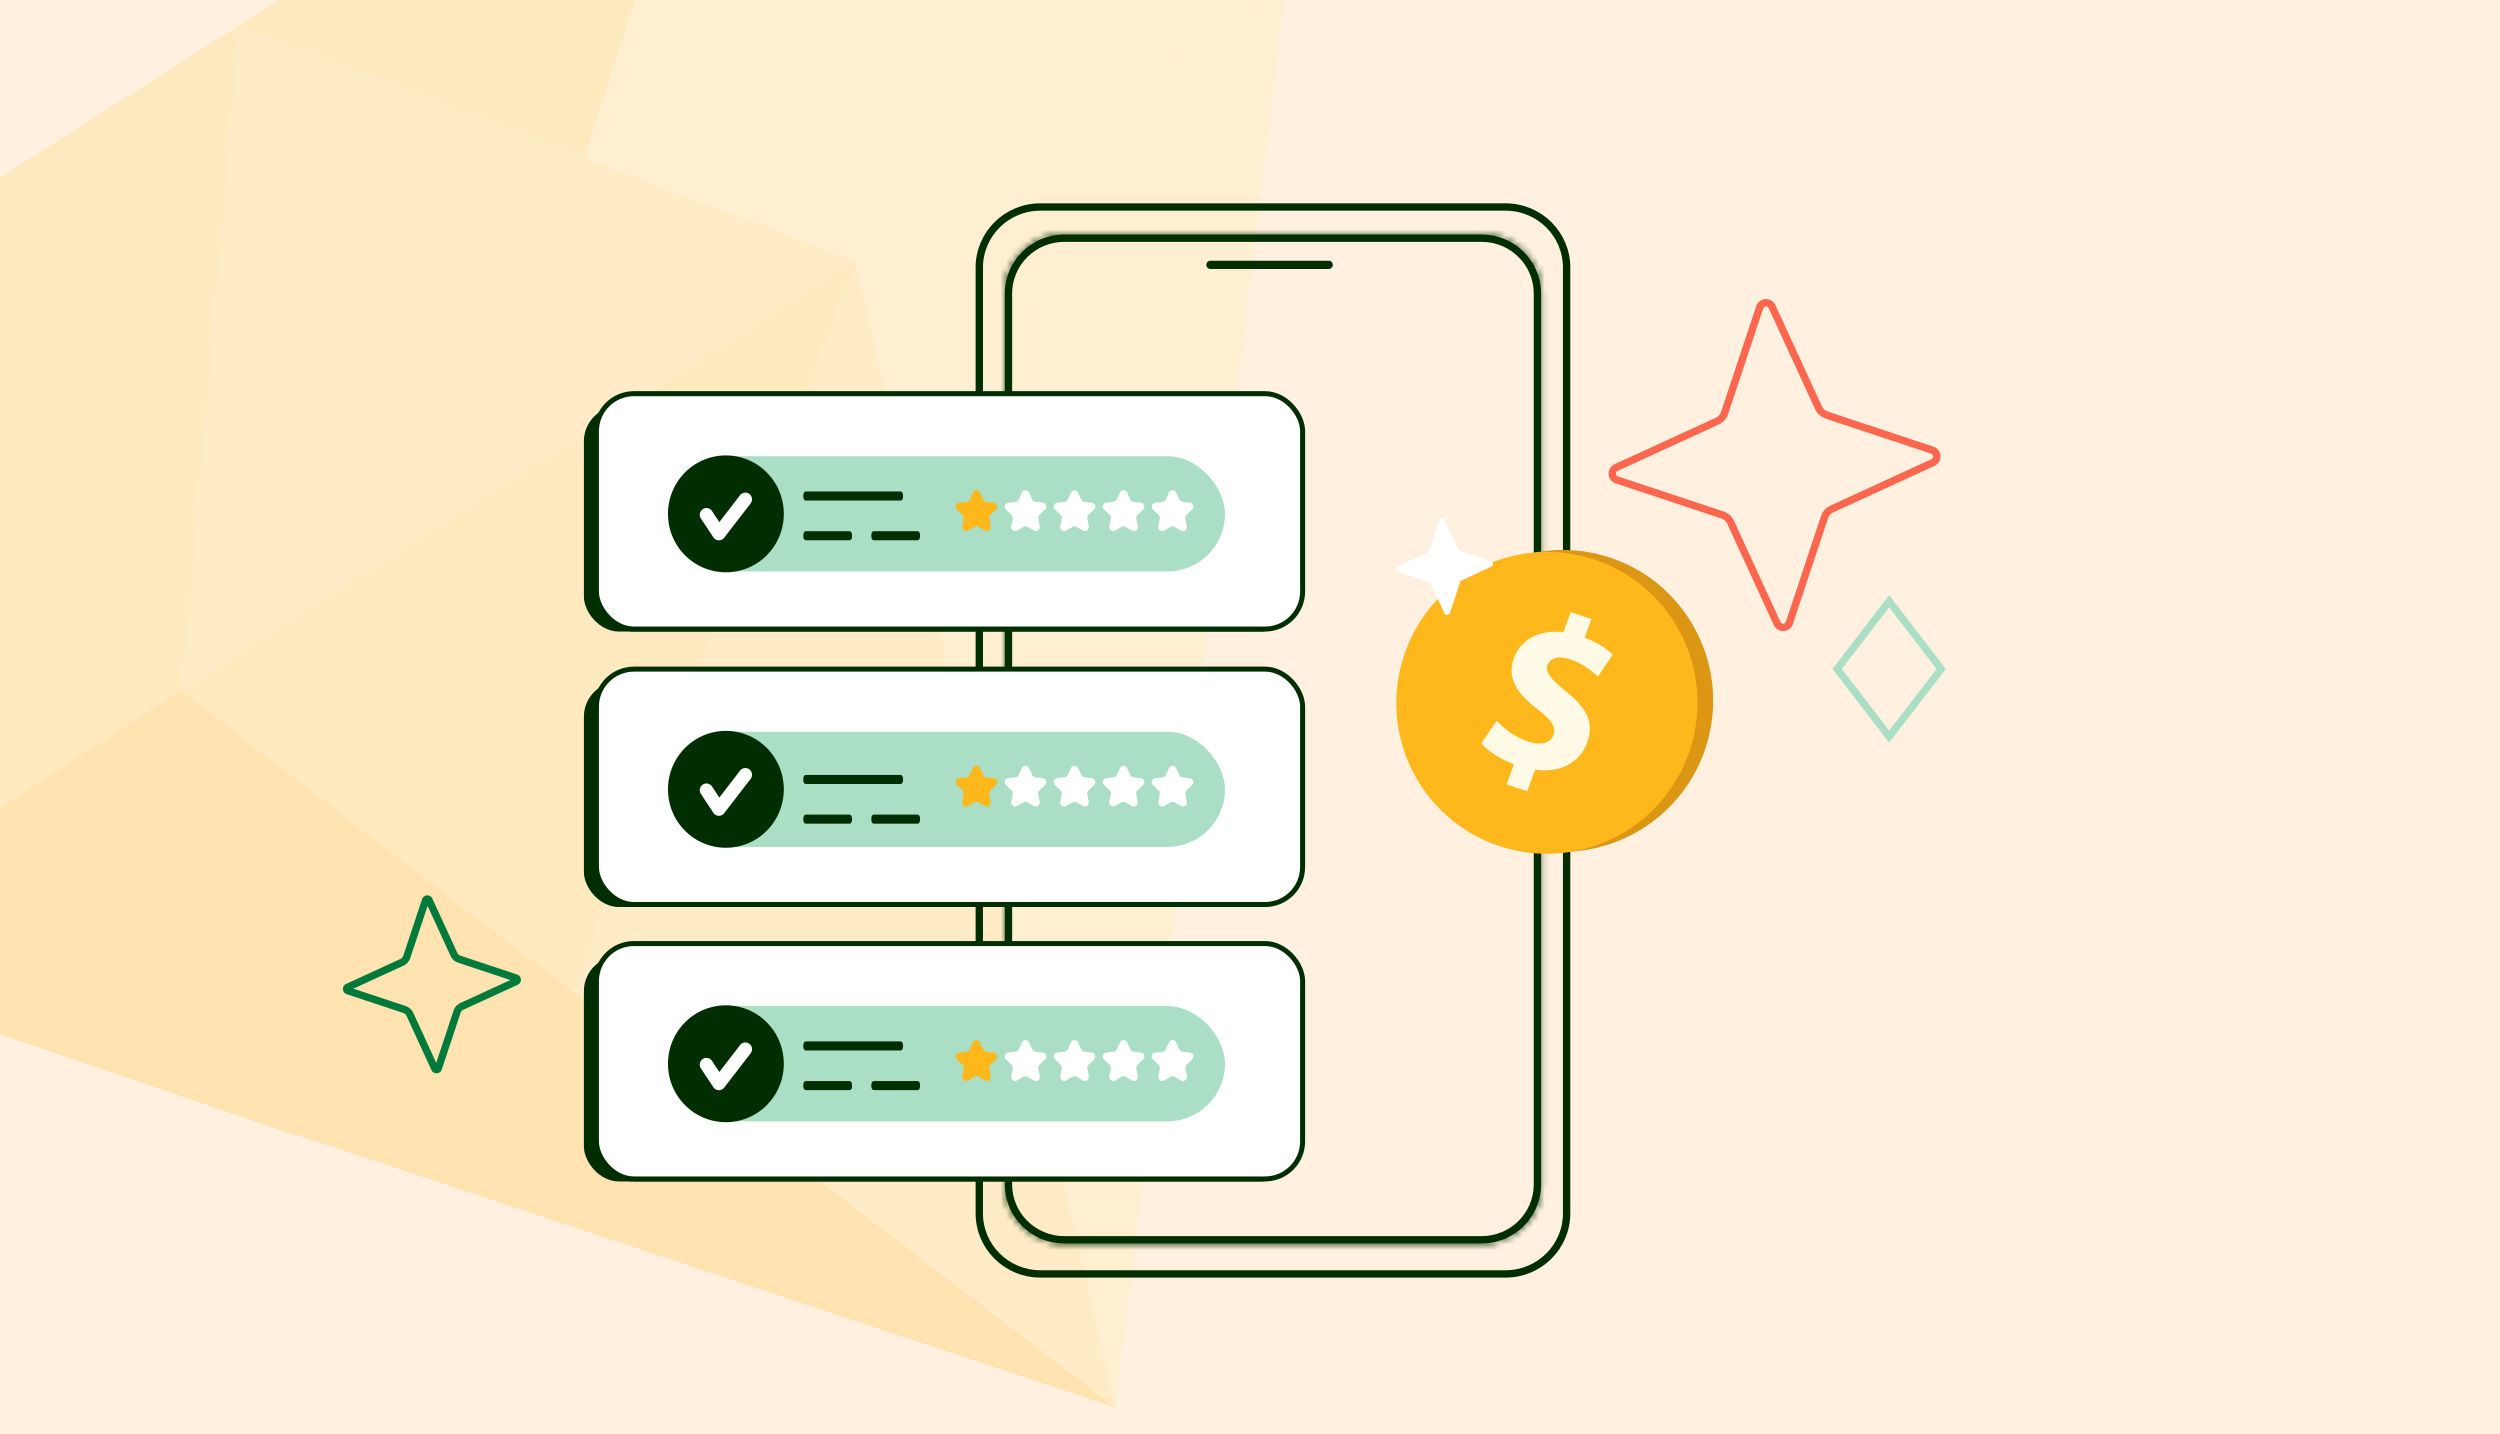 <svg width="441" height="253" fill="none" xmlns="http://www.w3.org/2000/svg"><rect width="100%" height="100%" fill="#808080" stroke="none"/><g clip-path="url(#a)"><path fill="#FFF0DF" d="M0 0H441V253H0z"/><g opacity=".24"><path d="M31.927 121.786l41.04 31.57-20.945 46.883-92.434-31.596 72.339-46.857z" fill="#FFB81C"/><path d="M128.023-49.98l-24.911 77.842-60.989-23.33 85.9-54.512z" fill="#FFCF54"/><path d="M150.977 46.115l-119.19 75.703L42.121 4.532l108.855 41.583z" fill="#FFDD76"/><path d="M196.853 248.329L51.987 200.102l20.977-46.746 123.889 94.973z" fill="#FFB81C"/><path d="M196.683 248.223l-95.932-73.627 50.225-128.481 45.707 202.108z" fill="#FFDD76"/><path d="M150.98 46.114l75.7-48.06-29.962 250.306L150.98 46.114z" fill="#FFEBA4"/><path d="M150.979 46.115l-50.194 128.619-68.858-52.948 119.052-75.671z" fill="#FFCF54"/><path d="M226.817-1.977l-75.838 48.092-47.866-18.253 24.805-77.672 98.899 47.833z" fill="#FFEBA4"/><path d="M-44.71 59.776l86.826-55.24-10.19 117.25-72.309 46.995-4.327-109.005z" fill="#FFCF54"/></g><g clip-path="url(#b)"><path d="M183.512 36.516h82.074c5.946 0 10.764 4.785 10.764 10.668v166.868c0 5.882-4.818 10.668-10.764 10.668h-82.074c-5.946 0-10.764-4.786-10.764-10.668V47.184c0-5.883 4.818-10.668 10.764-10.668z" stroke="#002E00" stroke-width="1.3"/><path d="M187.749 42.01h73.597c5.45 0 9.858 4.378 9.858 9.768v157.159c0 5.39-4.408 9.769-9.858 9.769h-73.597c-5.449 0-9.857-4.379-9.857-9.769V51.777c0-5.389 4.408-9.767 9.857-9.767z" stroke="#002E00" stroke-width="1.3"/><mask id="c" fill="#fff"><path d="M261.346 219.584h-73.599c-5.92 0-10.737-4.777-10.737-10.647V51.775c0-5.87 4.817-10.646 10.737-10.646h73.599c5.92 0 10.738 4.776 10.738 10.647v157.161c0 5.87-4.818 10.647-10.738 10.647zM187.749 41.588c-5.667 0-10.277 4.57-10.277 10.19V208.94c0 5.619 4.61 10.19 10.277 10.19h73.599c5.667 0 10.277-4.571 10.277-10.19V51.775c0-5.618-4.61-10.19-10.277-10.19h-73.599v.003z"/></mask><path d="M187.749 41.588v1.3h1.3v-1.3h-1.3zm0-.002v-1.3h-1.3v1.3h1.3zm73.597 176.698h-73.599v2.6h73.599v-2.6zm-73.599 0c-5.213 0-9.437-4.205-9.437-9.347h-2.6c0 6.599 5.409 11.947 12.037 11.947v-2.6zm-9.437-9.347V51.775h-2.6v157.162h2.6zm0-157.162c0-5.141 4.224-9.346 9.437-9.346v-2.6c-6.628 0-12.037 5.348-12.037 11.947h2.6zm9.437-9.346h73.599v-2.6h-73.599v2.6zm73.599 0c5.213 0 9.438 4.205 9.438 9.346h2.6c0-6.598-5.41-11.946-12.038-11.946v2.6zm9.438 9.346v157.162h2.6V51.775h-2.6zm0 157.162c0 5.142-4.225 9.347-9.438 9.347v2.6c6.628 0 12.038-5.348 12.038-11.947h-2.6zm-83.035-168.65c-6.374 0-11.577 5.143-11.577 11.49h2.6c0-4.89 4.018-8.89 8.977-8.89v-2.6zm-11.577 11.49V208.94h2.6V51.778h-2.6zm0 157.163c0 6.347 5.203 11.49 11.577 11.49v-2.6c-4.959 0-8.977-4-8.977-8.89h-2.6zm11.577 11.49h73.599v-2.6h-73.599v2.6zm73.599 0c6.375 0 11.577-5.143 11.577-11.49h-2.6c0 4.89-4.017 8.89-8.977 8.89v2.6zm11.577-11.49V51.775h-2.6V208.94h2.6zm0-157.165c0-6.347-5.202-11.49-11.577-11.49v2.6c4.96 0 8.977 4 8.977 8.89h2.6zm-11.577-11.49h-73.599v2.6h73.599v-2.6zm-74.899 1.3v.003h2.6v-.002h-2.6z" fill="#002E00" mask="url(#c)"/><path d="M213.531 47.199h20.848a.48.48 0 00.481-.479.48.48 0 00-.481-.478h-20.848a.48.48 0 00-.481.478.48.48 0 00.481.479z" fill="#002E00" stroke="#002E00" stroke-width=".5"/></g><path d="M268.277 149.217c14.094 4.054 28.815-4.115 32.879-18.245 4.065-14.131-4.066-28.872-18.161-32.926-14.094-4.054-28.815 4.114-32.879 18.245-4.065 14.13 4.066 28.872 18.161 32.926z" fill="#DB9614"/><path d="M265.52 149.569c14.095 4.054 28.815-4.115 32.88-18.245 4.064-14.131-4.067-28.872-18.161-32.926-14.095-4.054-28.815 4.114-32.88 18.245-4.064 14.13 4.067 28.872 18.161 32.926z" fill="#FFB81C"/><path d="M265.748 138.372l1.298-3.546c-2.457-.936-4.634-2.407-5.752-3.694l2.716-3.998c1.252 1.374 3.166 2.883 5.589 3.683 2.126.7 3.878.359 4.426-1.133.518-1.417-.346-2.707-2.764-4.55-3.498-2.657-5.537-5.423-4.213-9.042 1.201-3.283 4.454-5.096 8.73-4.565l1.297-3.546 3.653 1.205-1.202 3.283c2.457.936 3.943 2.012 4.956 3.014l-2.623 3.861c-.819-.73-2.22-2.155-4.906-3.04-2.423-.798-3.587-.014-3.971 1.031-.45 1.232.568 2.446 3.301 4.684 3.864 3.031 4.902 5.672 3.674 9.031-1.216 3.322-4.6 5.383-9.162 4.716l-1.392 3.806-3.653-1.205-.002.005z" fill="#FFFAE5"/><path d="M257.569 97.179l5.437 1.806a.533.533 0 01.054.989l-5.206 2.391a.536.536 0 00-.283.316l-1.806 5.437a.534.534 0 01-.99.055l-2.391-5.206a.538.538 0 00-.316-.284l-5.437-1.806a.533.533 0 01-.054-.989l5.206-2.391a.537.537 0 00.283-.316l1.806-5.437a.533.533 0 01.989-.055l2.392 5.206a.533.533 0 00.316.284z" fill="#fff"/><path fill-rule="evenodd" clip-rule="evenodd" d="M322.027 73.84a3.138 3.138 0 01-1.844-1.659l-.001-.003-8.181-17.81-.001-.002a.524.524 0 00-.973.05l-6.186 18.623a3.137 3.137 0 01-1.66 1.843l-.003.002-17.81 8.18-.002.001a.525.525 0 00.051.974l18.622 6.186c.81.277 1.485.87 1.844 1.66l.001.002 8.181 17.81.001.002a.524.524 0 00.973-.05l6.186-18.623a3.139 3.139 0 011.659-1.843l.004-.002 17.809-8.18.003-.001a.525.525 0 00-.05-.973m0 0l-18.623-6.186 18.623 6.186zm.41-1.234c1.559.519 1.691 2.686.186 3.387l-17.821 8.185a1.836 1.836 0 00-.97 1.083l-6.182 18.611c-.519 1.56-2.687 1.692-3.387.187L304.7 92.424a1.836 1.836 0 00-1.082-.97l-18.612-6.182c-1.56-.519-1.692-2.686-.186-3.386l17.821-8.186c.452-.205.804-.597.97-1.083l6.182-18.61c.519-1.56 2.686-1.693 3.387-.187l8.186 17.821c.204.452.597.804 1.082.97l18.612 6.182z" fill="#FF664E"/><path fill-rule="evenodd" clip-rule="evenodd" d="M333.253 105l-10.004 12.997L333.244 131l10.005-12.997L333.253 105zm-.001 2.132l-8.363 10.865 8.356 10.871 8.363-10.865-8.356-10.871z" fill="#AADEC5"/><rect x="103" y="71.65" width="125.456" height="39.757" rx="6.184" fill="#002E00"/><rect x="103" y="120.243" width="125.456" height="39.757" rx="6.184" fill="#002E00"/><rect x="103" y="168.65" width="125.456" height="39.757" rx="6.184" fill="#002E00"/><rect x="105.209" y="69.442" width="124.573" height="41.524" rx="6.626" fill="#FEFFFE" stroke="#002E00" stroke-width=".883"/><rect x="105.209" y="118.034" width="124.573" height="41.524" rx="6.626" fill="#FEFFFE" stroke="#002E00" stroke-width=".883"/><rect x="105.209" y="166.442" width="124.573" height="41.524" rx="6.626" fill="#FEFFFE" stroke="#002E00" stroke-width=".883"/><rect x="118.903" y="80.486" width="97.184" height="20.32" rx="10.16" fill="#AADEC5"/><rect x="118.903" y="129.078" width="97.184" height="20.32" rx="10.16" fill="#AADEC5"/><rect x="118.903" y="177.485" width="97.184" height="20.32" rx="10.16" fill="#AADEC5"/><path d="M171.613 86.892a.7.7 0 011.277 0l.547 1.216c.101.222.31.376.552.407l1.326.165a.7.7 0 01.398 1.2l-1.007.965a.698.698 0 00-.203.636l.26 1.368a.7.7 0 01-1.036.738l-1.127-.647a.7.7 0 00-.697 0l-1.127.647a.7.7 0 01-1.036-.738l.26-1.368a.7.7 0 00-.203-.636l-1.007-.965a.7.7 0 01.398-1.2l1.326-.165a.7.7 0 00.551-.407l.548-1.216z" fill="#FFB81C"/><path d="M188.908 86.892a.7.7 0 011.276 0l.548 1.216a.7.7 0 00.551.407l1.327.165a.7.7 0 01.397 1.2l-1.007.965a.7.7 0 00-.203.636l.26 1.368a.7.7 0 01-1.036.738l-1.127-.647a.7.7 0 00-.696 0l-1.127.647a.7.7 0 01-1.036-.738l.26-1.368a.701.701 0 00-.204-.636l-1.006-.965a.7.7 0 01.397-1.2l1.326-.165a.7.7 0 00.552-.407l.548-1.216zM180.26 86.892a.7.7 0 011.277 0l.548 1.216a.7.7 0 00.551.407l1.326.165a.7.7 0 01.398 1.2l-1.007.965a.7.7 0 00-.203.636l.26 1.368a.7.7 0 01-1.036.738l-1.127-.647a.7.7 0 00-.697 0l-1.127.647a.7.7 0 01-1.036-.738l.26-1.368a.698.698 0 00-.203-.636l-1.007-.965a.7.7 0 01.398-1.2l1.326-.165a.702.702 0 00.552-.407l.547-1.216zM197.555 86.892a.7.7 0 011.276 0l.548 1.216a.7.7 0 00.552.407l1.326.165a.7.7 0 01.397 1.2l-1.006.965a.701.701 0 00-.204.636l.26 1.368a.7.7 0 01-1.035.738l-1.128-.647a.7.7 0 00-.696 0l-1.127.647a.7.7 0 01-1.036-.738l.26-1.368a.7.7 0 00-.203-.636l-1.007-.965a.7.7 0 01.398-1.2l1.326-.165a.7.7 0 00.551-.407l.548-1.216zM206.203 86.892a.7.7 0 011.276 0l.548 1.216a.7.7 0 00.551.407l1.327.165a.7.7 0 01.397 1.2l-1.007.965a.7.7 0 00-.203.636l.26 1.368a.7.7 0 01-1.036.738l-1.127-.647a.7.7 0 00-.696 0l-1.127.647a.7.7 0 01-1.036-.738l.26-1.368a.701.701 0 00-.204-.636l-1.006-.965a.7.7 0 01.397-1.2l1.326-.165a.7.7 0 00.552-.407l.548-1.216z" fill="#FEFFFE"/><path d="M171.613 135.484a.7.7 0 011.277 0l.547 1.216a.7.7 0 00.552.407l1.326.166a.7.7 0 01.398 1.2l-1.007.964a.7.7 0 00-.203.637l.26 1.367a.7.7 0 01-1.036.738l-1.127-.646a.7.7 0 00-.697 0l-1.127.646a.7.7 0 01-1.036-.738l.26-1.367a.702.702 0 00-.203-.637l-1.007-.964a.7.7 0 01.398-1.2l1.326-.166a.698.698 0 00.551-.407l.548-1.216z" fill="#FFB81C"/><path d="M188.908 135.484a.7.7 0 011.276 0l.548 1.216c.1.223.309.377.551.407l1.327.166a.7.7 0 01.397 1.2l-1.007.964a.702.702 0 00-.203.637l.26 1.367a.7.7 0 01-1.036.738l-1.127-.646a.698.698 0 00-.696 0l-1.127.646a.7.7 0 01-1.036-.738l.26-1.367a.703.703 0 00-.204-.637l-1.006-.964a.7.7 0 01.397-1.2l1.326-.166a.698.698 0 00.552-.407l.548-1.216zM180.26 135.484a.7.7 0 011.277 0l.548 1.216c.1.223.309.377.551.407l1.326.166a.7.7 0 01.398 1.2l-1.007.964a.702.702 0 00-.203.637l.26 1.367a.7.7 0 01-1.036.738l-1.127-.646a.7.7 0 00-.697 0l-1.127.646a.7.7 0 01-1.036-.738l.26-1.367a.7.7 0 00-.203-.637l-1.007-.964a.7.7 0 01.398-1.2l1.326-.166a.7.7 0 00.552-.407l.547-1.216zM197.555 135.484a.7.7 0 011.276 0l.548 1.216c.1.223.309.377.552.407l1.326.166a.7.7 0 01.397 1.2l-1.006.964a.703.703 0 00-.204.637l.26 1.367a.7.7 0 01-1.035.738l-1.128-.646a.698.698 0 00-.696 0l-1.127.646a.7.7 0 01-1.036-.738l.26-1.367a.702.702 0 00-.203-.637l-1.007-.964a.7.7 0 01.398-1.2l1.326-.166a.698.698 0 00.551-.407l.548-1.216zM206.203 135.484a.7.7 0 011.276 0l.548 1.216c.1.223.309.377.551.407l1.327.166a.7.7 0 01.397 1.2l-1.007.964a.702.702 0 00-.203.637l.26 1.367a.7.7 0 01-1.036.738l-1.127-.646a.698.698 0 00-.696 0l-1.127.646a.7.7 0 01-1.036-.738l.26-1.367a.703.703 0 00-.204-.637l-1.006-.964a.7.7 0 01.397-1.2l1.326-.166a.698.698 0 00.552-.407l.548-1.216z" fill="#FEFFFE"/><path d="M171.613 183.892a.7.7 0 011.277 0l.547 1.216c.101.222.31.377.552.407l1.326.165a.701.701 0 01.398 1.201l-1.007.964a.698.698 0 00-.203.636l.26 1.368a.7.7 0 01-1.036.738l-1.127-.647a.704.704 0 00-.697 0l-1.127.647a.7.7 0 01-1.036-.738l.26-1.368a.7.7 0 00-.203-.636l-1.007-.964a.701.701 0 01.398-1.201l1.326-.165a.7.7 0 00.551-.407l.548-1.216z" fill="#FFB81C"/><path d="M188.908 183.892a.7.7 0 011.276 0l.548 1.216a.7.7 0 00.551.407l1.327.165a.7.7 0 01.397 1.201l-1.007.964a.7.7 0 00-.203.636l.26 1.368a.7.7 0 01-1.036.738l-1.127-.647a.703.703 0 00-.696 0l-1.127.647a.7.7 0 01-1.036-.738l.26-1.368a.7.7 0 00-.204-.636l-1.006-.964a.7.7 0 01.397-1.201l1.326-.165a.7.7 0 00.552-.407l.548-1.216zM180.26 183.892a.7.7 0 011.277 0l.548 1.216a.7.7 0 00.551.407l1.326.165a.701.701 0 01.398 1.201l-1.007.964a.7.7 0 00-.203.636l.26 1.368a.7.7 0 01-1.036.738l-1.127-.647a.704.704 0 00-.697 0l-1.127.647a.7.7 0 01-1.036-.738l.26-1.368a.698.698 0 00-.203-.636l-1.007-.964a.701.701 0 01.398-1.201l1.326-.165a.703.703 0 00.552-.407l.547-1.216zM197.555 183.892a.7.7 0 011.276 0l.548 1.216a.7.7 0 00.552.407l1.326.165a.7.7 0 01.397 1.201l-1.006.964a.7.7 0 00-.204.636l.26 1.368a.7.7 0 01-1.035.738l-1.128-.647a.703.703 0 00-.696 0l-1.127.647a.7.7 0 01-1.036-.738l.26-1.368a.7.7 0 00-.203-.636l-1.007-.964a.7.7 0 01.398-1.201l1.326-.165a.7.7 0 00.551-.407l.548-1.216zM206.203 183.892a.7.7 0 011.276 0l.548 1.216a.7.7 0 00.551.407l1.327.165a.7.7 0 01.397 1.201l-1.007.964a.7.7 0 00-.203.636l.26 1.368a.7.7 0 01-1.036.738l-1.127-.647a.703.703 0 00-.696 0l-1.127.647a.7.7 0 01-1.036-.738l.26-1.368a.7.7 0 00-.204-.636l-1.006-.964a.7.7 0 01.397-1.201l1.326-.165a.7.7 0 00.552-.407l.548-1.216z" fill="#FEFFFE"/><path d="M135.272 97.934c3.989-4.025 3.989-10.552 0-14.577a10.151 10.151 0 00-14.447 0c-3.989 4.025-3.989 10.552 0 14.578a10.151 10.151 0 0014.447 0z" fill="#002E00"/><path d="M126.815 95.314h-.044a1.172 1.172 0 01-.935-.529l-2.196-3.323a1.195 1.195 0 01.326-1.647 1.17 1.17 0 011.633.329l1.289 1.953 3.663-4.748a1.169 1.169 0 011.651-.207c.513.403.605 1.149.206 1.666l-4.666 6.047c-.224.29-.566.459-.929.459h.002z" fill="#FEFFFE"/><path d="M135.272 146.527c3.989-4.026 3.989-10.553 0-14.578a10.15 10.15 0 00-14.447 0c-3.989 4.025-3.989 10.552 0 14.578a10.152 10.152 0 0014.447 0z" fill="#002E00"/><path d="M126.815 143.906h-.044a1.17 1.17 0 01-.935-.529l-2.196-3.323a1.195 1.195 0 01.326-1.647 1.17 1.17 0 011.633.329l1.289 1.953 3.663-4.748a1.17 1.17 0 011.651-.207c.513.403.605 1.149.206 1.666l-4.666 6.048a1.175 1.175 0 01-.929.458h.002z" fill="#FEFFFE"/><path d="M135.272 194.934c3.989-4.025 3.989-10.552 0-14.577a10.15 10.15 0 00-14.447 0c-3.989 4.025-3.989 10.552 0 14.577a10.15 10.15 0 0014.447 0z" fill="#002E00"/><path d="M126.815 192.314h-.044a1.173 1.173 0 01-.935-.529l-2.196-3.323a1.196 1.196 0 01.326-1.648 1.17 1.17 0 011.633.33l1.289 1.953 3.663-4.748a1.17 1.17 0 011.651-.207c.513.403.605 1.149.206 1.666l-4.666 6.047a1.176 1.176 0 01-.929.459h.002z" fill="#FEFFFE"/><path fill-rule="evenodd" clip-rule="evenodd" d="M80.815 169.817a2.285 2.285 0 01-1.341-1.209l-4.047-8.811-3.061 9.215c-.2.585-.631 1.078-1.21 1.342l-.003.001-8.807 4.046 9.215 3.061c.585.2 1.078.63 1.341 1.209l.002.003 4.045 8.808 3.061-9.216c.2-.584.63-1.077 1.21-1.341l.003-.002 8.807-4.045-9.215-3.061zm10.5 3.901l-9.555 4.389a.986.986 0 00-.52.581l-3.315 9.979c-.278.837-1.44.908-1.816.1l-4.39-9.556a.989.989 0 00-.58-.52l-9.98-3.315c-.836-.278-.906-1.44-.1-1.816l9.557-4.389c.242-.11.43-.32.52-.58l3.315-9.98c.278-.836 1.44-.907 1.816-.1l4.389 9.556c.11.243.32.431.58.52l9.98 3.315c.836.278.907 1.441.1 1.816z" fill="#007A3B"/><path d="M142.156 138.15h16.688c.092 0 .152-.06.182-.101a.51.51 0 00.071-.151c.034-.109.053-.25.053-.398 0-.148-.019-.289-.053-.398a.51.51 0 00-.071-.151.228.228 0 00-.182-.101h-16.688a.228.228 0 00-.182.101.51.51 0 00-.071.151c-.034.109-.053.25-.053.398 0 .148.019.289.053.398a.51.51 0 00.071.151c.03.041.09.101.182.101zM142.156 88.15h16.688c.092 0 .152-.06.182-.1a.508.508 0 00.071-.152c.034-.109.053-.25.053-.398 0-.148-.019-.29-.053-.398a.508.508 0 00-.071-.151.229.229 0 00-.182-.101h-16.688a.229.229 0 00-.182.1.508.508 0 00-.071.152c-.034.109-.053.25-.053.398 0 .148.019.29.053.398a.508.508 0 00.071.151c.03.041.09.101.182.101zM142.156 185.15h16.688c.092 0 .152-.06.182-.101a.51.51 0 00.071-.151c.034-.109.053-.25.053-.398 0-.148-.019-.289-.053-.398a.51.51 0 00-.071-.151.228.228 0 00-.182-.101h-16.688a.228.228 0 00-.182.101.51.51 0 00-.071.151c-.034.109-.053.25-.053.398 0 .148.019.289.053.398a.51.51 0 00.071.151c.03.041.09.101.182.101zM154.156 145.15h7.688c.092 0 .152-.06.182-.101a.51.51 0 00.071-.151c.034-.109.053-.25.053-.398 0-.148-.019-.289-.053-.398a.51.51 0 00-.071-.151.228.228 0 00-.182-.101h-7.688a.228.228 0 00-.182.101.51.51 0 00-.071.151c-.034.109-.053.25-.053.398 0 .148.019.289.053.398a.51.51 0 00.071.151c.03.041.09.101.182.101zM154.156 95.15h7.688c.092 0 .152-.06.182-.1a.508.508 0 00.071-.152c.034-.109.053-.25.053-.398 0-.148-.019-.29-.053-.398a.508.508 0 00-.071-.151.229.229 0 00-.182-.101h-7.688a.229.229 0 00-.182.1.508.508 0 00-.071.152c-.034.109-.053.25-.053.398 0 .148.019.29.053.398a.508.508 0 00.071.151c.03.041.09.101.182.101zM154.156 192.15h7.688c.092 0 .152-.06.182-.101a.51.51 0 00.071-.151c.034-.109.053-.25.053-.398 0-.148-.019-.289-.053-.398a.51.51 0 00-.071-.151.228.228 0 00-.182-.101h-7.688a.228.228 0 00-.182.101.51.51 0 00-.071.151c-.034.109-.053.25-.053.398 0 .148.019.289.053.398a.51.51 0 00.071.151c.03.041.09.101.182.101zM142.163 145.15h7.674c.09 0 .151-.056.183-.098a.553.553 0 00.075-.152c.035-.11.055-.251.055-.4 0-.149-.02-.29-.055-.4a.553.553 0 00-.075-.152.233.233 0 00-.183-.098h-7.674a.233.233 0 00-.183.098.553.553 0 00-.075.152c-.035.11-.055.251-.055.4 0 .149.02.29.055.4a.553.553 0 00.075.152.233.233 0 00.183.098zM142.163 95.15h7.674c.09 0 .151-.056.183-.098a.545.545 0 00.075-.153c.035-.109.055-.25.055-.399 0-.149-.02-.29-.055-.4a.545.545 0 00-.075-.152.234.234 0 00-.183-.098h-7.674a.234.234 0 00-.183.098.545.545 0 00-.075.153c-.035.109-.055.25-.055.399 0 .149.02.29.055.4a.545.545 0 00.075.152.234.234 0 00.183.098zM142.163 192.15h7.674c.09 0 .151-.056.183-.098a.553.553 0 00.075-.152c.035-.11.055-.251.055-.4 0-.149-.02-.29-.055-.4a.553.553 0 00-.075-.152.233.233 0 00-.183-.098h-7.674a.233.233 0 00-.183.098.553.553 0 00-.075.152c-.035.11-.055.251-.055.4 0 .149.02.29.055.4a.553.553 0 00.075.152.233.233 0 00.183.098z" fill="#002E00" stroke="#002E00" stroke-width=".3"/></g><defs><clipPath id="a"><path fill="#fff" d="M0 0H441V253H0z"/></clipPath><clipPath id="b"><path fill="#fff" transform="translate(67 27)" d="M0 0H210V207H0z"/></clipPath></defs></svg>